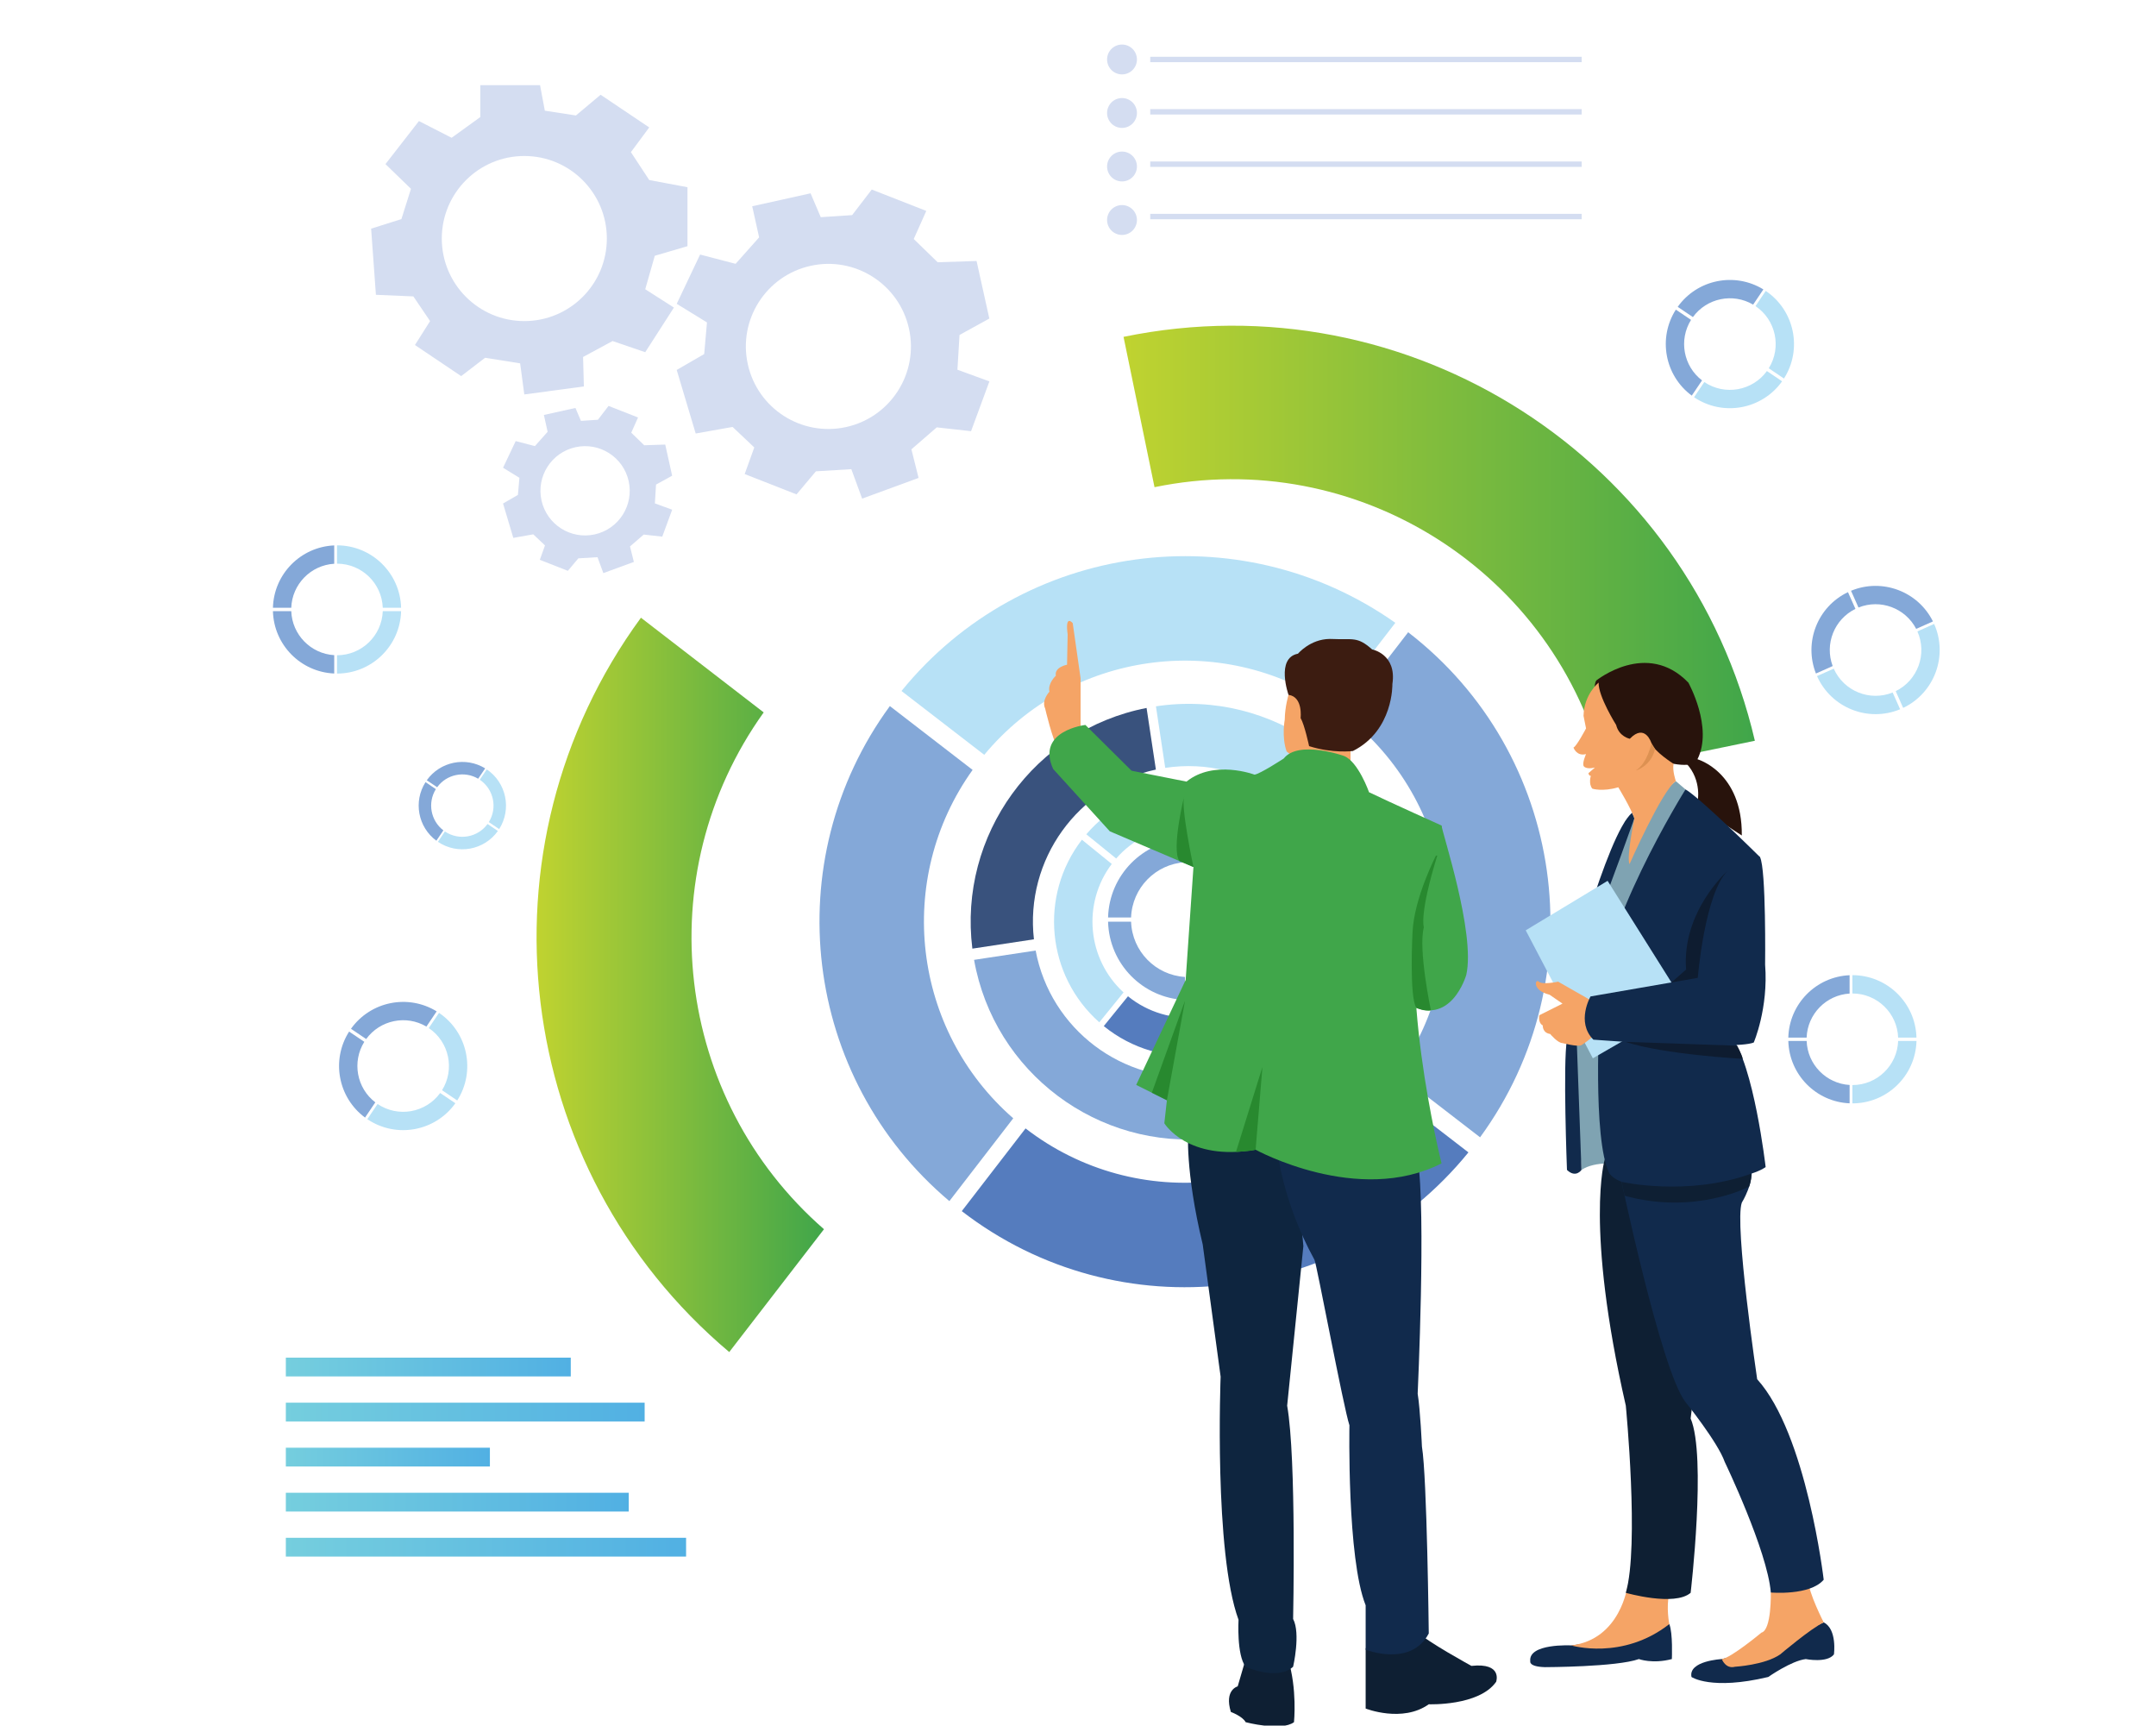 <?xml version="1.0" encoding="utf-8"?>
<!-- Generator: Adobe Illustrator 16.0.0, SVG Export Plug-In . SVG Version: 6.00 Build 0)  -->
<!DOCTYPE svg PUBLIC "-//W3C//DTD SVG 1.1//EN" "http://www.w3.org/Graphics/SVG/1.1/DTD/svg11.dtd">
<svg version="1.1" id="Layer_1" xmlns="http://www.w3.org/2000/svg" xmlns:xlink="http://www.w3.org/1999/xlink" x="0px" y="0px"
	 width="400px" height="320.086px" viewBox="0 0 400 320.086" enable-background="new 0 0 400 320.086" xml:space="preserve">
<g>
	<g>
		<defs>
			<rect id="SVGID_1_" x="34.41" y="-8.064" width="331.181" height="331.18"/>
		</defs>
		<clipPath id="SVGID_2_">
			<use xlink:href="#SVGID_1_"  overflow="visible"/>
		</clipPath>
		<g clip-path="url(#SVGID_2_)">
			<g>
				<g>
					<g>
						<path fill="#D4DDF1" d="M127.547,45.665V34.726l-7.097-1.331l-3.4-5.174l3.4-4.583l-9.018-6.062l-4.583,3.844l-5.766-0.888
							l-0.887-4.73H89.109v5.914l-5.322,3.844l-6.061-3.104l-6.209,7.983l4.73,4.583l-1.774,5.618l-5.618,1.774l0.887,12.27
							l6.948,0.296l3.104,4.58l-2.809,4.438l8.575,5.766l4.435-3.4l6.505,1.035l0.774,5.766l11.052-1.479l-0.148-5.47l5.47-2.957
							l6.062,2.07l5.322-8.279l-5.322-3.4l1.774-6.209L127.547,45.665z M97.276,59.559c-8.456,0-15.311-6.855-15.311-15.311
							c0-8.457,6.855-15.311,15.311-15.311s15.311,6.854,15.311,15.311C112.587,52.704,105.732,59.559,97.276,59.559z"/>
					</g>
				</g>
			</g>
			<g>
				<g>
					<g>
						<path fill="#D4DDF1" d="M183.55,59.09l-2.368-10.68l-7.216,0.238l-4.44-4.315l2.328-5.21l-10.117-3.965l-3.642,4.745
							l-5.821,0.382l-1.891-4.426l-10.825,2.4l1.281,5.773l-4.364,4.905l-6.589-1.718l-4.333,9.138l5.611,3.45l-0.516,5.869
							l-5.1,2.949l3.523,11.787l6.848-1.216l4.022,3.799l-1.781,4.94l9.619,3.772l3.594-4.28l6.575-0.398l2.004,5.461l10.47-3.836
							l-1.329-5.308l4.7-4.071l6.366,0.708l3.403-9.235l-5.932-2.167l0.388-6.446L183.55,59.09z M157.006,79.209
							c-8.255,1.831-16.432-3.377-18.263-11.632c-1.831-8.256,3.377-16.433,11.632-18.263c8.256-1.832,16.433,3.377,18.264,11.632
							C170.469,69.202,165.261,77.378,157.006,79.209z"/>
					</g>
				</g>
			</g>
			<g>
				<g>
					<g>
						<path fill="#D4DDF1" d="M124.703,88.242l-1.281-5.778l-3.903,0.129l-2.402-2.334l1.259-2.819l-5.473-2.145l-1.97,2.566
							l-3.149,0.207l-1.022-2.395l-5.855,1.299l0.693,3.123l-2.36,2.653l-3.565-0.93l-2.344,4.943l3.035,1.866l-0.279,3.175
							l-2.759,1.595l1.905,6.376l3.704-0.658l2.176,2.055l-0.964,2.672l5.204,2.041l1.944-2.315l3.556-0.215l1.085,2.954
							l5.663-2.075l-0.719-2.872l2.542-2.202l3.443,0.383l1.841-4.996l-3.209-1.172l0.21-3.487L124.703,88.242z M110.345,99.125
							c-4.465,0.991-8.889-1.827-9.879-6.292c-0.991-4.465,1.827-8.889,6.292-9.879c4.466-0.991,8.889,1.826,9.879,6.292
							C117.627,93.712,114.811,98.135,110.345,99.125z"/>
					</g>
				</g>
			</g>
		</g>
	</g>
	<g>
		<defs>
			<rect id="SVGID_3_" x="34.41" y="-8.064" width="331.181" height="331.18"/>
		</defs>
		<clipPath id="SVGID_4_">
			<use xlink:href="#SVGID_3_"  overflow="visible"/>
		</clipPath>
		<g clip-path="url(#SVGID_4_)">
			<line fill="none" x1="213.402" y1="11.031" x2="293.447" y2="11.031"/>
			<rect x="213.402" y="10.53" fill="#D4DDF1" width="80.045" height="1.001"/>
		</g>
	</g>
	<g>
		<defs>
			<rect id="SVGID_5_" x="34.41" y="-8.064" width="331.181" height="331.18"/>
		</defs>
		<clipPath id="SVGID_6_">
			<use xlink:href="#SVGID_5_"  overflow="visible"/>
		</clipPath>
		<g clip-path="url(#SVGID_6_)">
			<line fill="none" x1="213.402" y1="20.743" x2="293.447" y2="20.743"/>
			<rect x="213.402" y="20.242" fill="#D4DDF1" width="80.045" height="1.001"/>
		</g>
	</g>
	<g>
		<defs>
			<rect id="SVGID_7_" x="34.41" y="-8.064" width="331.181" height="331.18"/>
		</defs>
		<clipPath id="SVGID_8_">
			<use xlink:href="#SVGID_7_"  overflow="visible"/>
		</clipPath>
		<g clip-path="url(#SVGID_8_)">
			<line fill="none" x1="213.402" y1="30.455" x2="293.447" y2="30.455"/>
			<rect x="213.402" y="29.955" fill="#D4DDF1" width="80.045" height="1.001"/>
		</g>
	</g>
	<g>
		<defs>
			<rect id="SVGID_9_" x="34.41" y="-8.064" width="331.181" height="331.18"/>
		</defs>
		<clipPath id="SVGID_10_">
			<use xlink:href="#SVGID_9_"  overflow="visible"/>
		</clipPath>
		<g clip-path="url(#SVGID_10_)">
			<line fill="none" x1="213.402" y1="40.168" x2="293.447" y2="40.168"/>
			<rect x="213.402" y="39.667" fill="#D4DDF1" width="80.045" height="1.001"/>
		</g>
	</g>
	<g>
		<defs>
			<rect id="SVGID_11_" x="34.41" y="-8.064" width="331.181" height="331.18"/>
		</defs>
		<clipPath id="SVGID_12_">
			<use xlink:href="#SVGID_11_"  overflow="visible"/>
		</clipPath>
		<g clip-path="url(#SVGID_12_)">
			<circle fill="#D4DDF1" cx="208.165" cy="11.031" r="2.77"/>
		</g>
	</g>
	<g>
		<defs>
			<rect id="SVGID_13_" x="34.41" y="-8.064" width="331.181" height="331.18"/>
		</defs>
		<clipPath id="SVGID_14_">
			<use xlink:href="#SVGID_13_"  overflow="visible"/>
		</clipPath>
		<g clip-path="url(#SVGID_14_)">
			<circle fill="#D4DDF1" cx="208.165" cy="20.957" r="2.77"/>
		</g>
	</g>
	<g>
		<defs>
			<rect id="SVGID_15_" x="34.41" y="-8.064" width="331.181" height="331.18"/>
		</defs>
		<clipPath id="SVGID_16_">
			<use xlink:href="#SVGID_15_"  overflow="visible"/>
		</clipPath>
		<g clip-path="url(#SVGID_16_)">
			<circle fill="#D4DDF1" cx="208.165" cy="30.883" r="2.77"/>
		</g>
	</g>
	<g>
		<defs>
			<rect id="SVGID_17_" x="34.41" y="-8.064" width="331.181" height="331.18"/>
		</defs>
		<clipPath id="SVGID_18_">
			<use xlink:href="#SVGID_17_"  overflow="visible"/>
		</clipPath>
		<g clip-path="url(#SVGID_18_)">
			<circle fill="#D4DDF1" cx="208.165" cy="40.81" r="2.77"/>
		</g>
	</g>
	<g>
		<defs>
			<rect id="SVGID_19_" x="34.41" y="-8.064" width="331.181" height="331.18"/>
		</defs>
		<clipPath id="SVGID_20_">
			<use xlink:href="#SVGID_19_"  overflow="visible"/>
		</clipPath>
		<g clip-path="url(#SVGID_20_)">
			
				<linearGradient id="SVGID_21_" gradientUnits="userSpaceOnUse" x1="142.532" y1="-88.986" x2="195.395" y2="-88.986" gradientTransform="matrix(1 0 0 -1 -89.5 164.587)">
				<stop  offset="0" style="stop-color:#75CEDE"/>
				<stop  offset="1" style="stop-color:#51B0E3"/>
			</linearGradient>
			<rect x="53.032" y="251.831" fill="url(#SVGID_21_)" width="52.863" height="3.484"/>
		</g>
	</g>
	<g>
		<defs>
			<rect id="SVGID_22_" x="34.41" y="-8.064" width="331.181" height="331.18"/>
		</defs>
		<clipPath id="SVGID_23_">
			<use xlink:href="#SVGID_22_"  overflow="visible"/>
		</clipPath>
		<g clip-path="url(#SVGID_23_)">
			
				<linearGradient id="SVGID_24_" gradientUnits="userSpaceOnUse" x1="142.532" y1="-97.342" x2="209.102" y2="-97.342" gradientTransform="matrix(1 0 0 -1 -89.5 164.587)">
				<stop  offset="0" style="stop-color:#75CEDE"/>
				<stop  offset="1" style="stop-color:#51B0E3"/>
			</linearGradient>
			<rect x="53.032" y="260.187" fill="url(#SVGID_24_)" width="66.569" height="3.483"/>
		</g>
	</g>
	<g>
		<defs>
			<rect id="SVGID_25_" x="34.41" y="-8.064" width="331.181" height="331.18"/>
		</defs>
		<clipPath id="SVGID_26_">
			<use xlink:href="#SVGID_25_"  overflow="visible"/>
		</clipPath>
		<g clip-path="url(#SVGID_26_)">
			
				<linearGradient id="SVGID_27_" gradientUnits="userSpaceOnUse" x1="142.532" y1="-105.695" x2="180.39" y2="-105.695" gradientTransform="matrix(1 0 0 -1 -89.5 164.587)">
				<stop  offset="0" style="stop-color:#75CEDE"/>
				<stop  offset="1" style="stop-color:#51B0E3"/>
			</linearGradient>
			<rect x="53.032" y="268.54" fill="url(#SVGID_27_)" width="37.858" height="3.485"/>
		</g>
	</g>
	<g>
		<defs>
			<rect id="SVGID_28_" x="34.41" y="-8.064" width="331.181" height="331.18"/>
		</defs>
		<clipPath id="SVGID_29_">
			<use xlink:href="#SVGID_28_"  overflow="visible"/>
		</clipPath>
		<g clip-path="url(#SVGID_29_)">
			
				<linearGradient id="SVGID_30_" gradientUnits="userSpaceOnUse" x1="142.532" y1="-114.051" x2="206.148" y2="-114.051" gradientTransform="matrix(1 0 0 -1 -89.5 164.587)">
				<stop  offset="0" style="stop-color:#75CEDE"/>
				<stop  offset="1" style="stop-color:#51B0E3"/>
			</linearGradient>
			<rect x="53.032" y="276.896" fill="url(#SVGID_30_)" width="63.616" height="3.483"/>
		</g>
	</g>
	<g>
		<defs>
			<rect id="SVGID_31_" x="34.41" y="-8.064" width="331.181" height="331.18"/>
		</defs>
		<clipPath id="SVGID_32_">
			<use xlink:href="#SVGID_31_"  overflow="visible"/>
		</clipPath>
		<g clip-path="url(#SVGID_32_)">
			
				<linearGradient id="SVGID_33_" gradientUnits="userSpaceOnUse" x1="142.532" y1="-122.406" x2="216.788" y2="-122.406" gradientTransform="matrix(1 0 0 -1 -89.5 164.587)">
				<stop  offset="0" style="stop-color:#75CEDE"/>
				<stop  offset="1" style="stop-color:#51B0E3"/>
			</linearGradient>
			<rect x="53.032" y="285.25" fill="url(#SVGID_33_)" width="74.256" height="3.484"/>
		</g>
	</g>
	<g>
		<defs>
			<rect id="SVGID_34_" x="34.41" y="-8.064" width="331.181" height="331.18"/>
		</defs>
		<clipPath id="SVGID_35_">
			<use xlink:href="#SVGID_34_"  overflow="visible"/>
		</clipPath>
		<g clip-path="url(#SVGID_35_)">
			<path fill="#B7E1F6" d="M220.496,159.921c5.755,0,10.445,4.563,10.648,10.269h4.269c-0.207-8.063-6.808-14.532-14.917-14.532l0,0
				V159.921L220.496,159.921z"/>
			<path fill="#84A8D8" d="M219.848,159.94v-4.269c-7.812,0.335-14.066,6.673-14.268,14.518h4.268
				C210.044,164.7,214.391,160.27,219.848,159.94z"/>
			<path fill="#B7E1F6" d="M220.496,181.235L220.496,181.235v4.264l0,0c8.109,0,14.71-6.471,14.917-14.531h-4.269
				C230.941,176.672,226.251,181.235,220.496,181.235z"/>
			<path fill="#84A8D8" d="M209.848,170.967h-4.268c0.199,7.845,6.456,14.183,14.268,14.518v-4.27
				C214.391,180.888,210.044,176.458,209.848,170.967z"/>
			<path fill="#39527D" d="M231.721,157.135c7.471,6.062,8.752,16.922,3.008,24.543l5.539,4.494
				c8.223-10.682,6.471-26.03-4.057-34.572l0,0L231.721,157.135L231.721,157.135z"/>
			<path fill="#B7E1F6" d="M230.855,156.477l4.496-5.542c-10.492-7.791-25.285-6.151-33.808,3.818l5.538,4.493
				C213.119,152.329,223.43,151.157,230.855,156.477z"/>
			<path fill="#557CBE" d="M209.271,184.801L209.271,184.801l-4.49,5.533l0,0c10.527,8.543,25.908,7.094,34.667-3.152l-5.539-4.493
				C227.635,189.877,216.742,190.862,209.271,184.801z"/>
			<path fill="#B7E1F6" d="M206.264,160.257l-5.539-4.494c-8,10.394-6.557,25.207,3.229,33.868l4.497-5.543
				C201.715,177.918,200.738,167.588,206.264,160.257z"/>
			<path fill="#B7E1F6" d="M216.184,142.434c15.409-2.329,29.811,7.989,32.668,23.182l11.424-1.727
				c-3.814-21.499-24.104-36.153-45.817-32.871l0,0L216.184,142.434L216.184,142.434z"/>
			<path fill="#39527D" d="M214.45,142.752l-1.728-11.431c-20.777,4.058-34.958,23.558-32.321,44.643l11.423-1.729
				C190.132,159.46,199.979,145.839,214.45,142.752z"/>
			<path fill="#B7E1F6" d="M224.811,199.5L224.811,199.5l1.726,11.416l0,0c21.716-3.281,36.765-23.278,34.055-44.943l-11.423,1.727
				C250.927,183.058,240.219,197.172,224.811,199.5z"/>
			<path fill="#84A8D8" d="M192.142,176.319l-11.424,1.727c3.713,20.922,23.026,35.358,44.072,33.095l-1.729-11.431
				C208.324,201.038,194.891,190.936,192.142,176.319z"/>
			<path fill="#84A8D8" d="M249.421,132.62c20.709,15.973,24.92,45.402,9.823,66.5l15.352,11.842
				c21.629-29.578,15.842-71.176-13.342-93.685l0,0L249.421,132.62L249.421,132.62z"/>
			
				<linearGradient id="SVGID_36_" gradientUnits="userSpaceOnUse" x1="297.949" y1="62.801" x2="415.079" y2="62.801" gradientTransform="matrix(1 0 0 -1 -89.5 164.587)">
				<stop  offset="0" style="stop-color:#C0D330"/>
				<stop  offset="1" style="stop-color:#40A64A"/>
			</linearGradient>
			<path fill="url(#SVGID_36_)" d="M214.197,90.368c37.637-7.758,74.449,15.756,83.48,52.789l27.901-5.751
				c-12.216-52.434-64.095-85.854-117.13-74.921l0,0L214.197,90.368L214.197,90.368z"/>
			<path fill="#B7E1F6" d="M247.025,130.889l11.849-15.362c-29.032-20.47-69.127-15.023-91.619,12.645l15.352,11.841
				C198.549,120.809,226.488,116.933,247.025,130.889z"/>
			<path fill="#557CBE" d="M190.27,209.313L190.27,209.313l-11.833,15.342l0,0c29.183,22.508,70.887,17.538,94-10.895l-15.354-11.84
				C240.514,221.881,210.979,225.286,190.27,209.313z"/>
			<path fill="#84A8D8" d="M180.447,142.812l-15.353-11.841c-21.047,28.783-16.129,68.945,11.044,91.826l11.848-15.361
				C169.271,191.116,165.923,163.109,180.447,142.812z"/>
			
				<linearGradient id="SVGID_37_" gradientUnits="userSpaceOnUse" x1="189.047" y1="-18.102" x2="242.37" y2="-18.102" gradientTransform="matrix(1 0 0 -1 -89.5 164.587)">
				<stop  offset="0" style="stop-color:#C0D330"/>
				<stop  offset="1" style="stop-color:#40A64A"/>
			</linearGradient>
			<path fill="url(#SVGID_37_)" d="M141.686,132.146l-22.774-17.565c-31.221,42.696-23.927,102.275,16.382,136.216l17.576-22.787
				C125.107,203.801,120.141,162.254,141.686,132.146z"/>
			<g>
				<g>
					<g>
						
							<linearGradient id="SVGID_38_" gradientUnits="userSpaceOnUse" x1="-11" y1="0.243" x2="-9.201" y2="0.243" gradientTransform="matrix(1 0 0 -1 -89.5 164.587)">
							<stop  offset="0" style="stop-color:#C0D330"/>
							<stop  offset="1" style="stop-color:#40A64A"/>
						</linearGradient>
						<path fill="url(#SVGID_38_)" d="M-99.3,163.744h-0.599c-0.332,0-0.601,0.269-0.601,0.6c0,0.332,0.269,0.601,0.601,0.601h0.599
							c0.331,0,0.6-0.27,0.6-0.601C-98.7,164.012-98.968,163.744-99.3,163.744z"/>
						
							<linearGradient id="SVGID_39_" gradientUnits="userSpaceOnUse" x1="-8" y1="0.243" x2="-6.2" y2="0.243" gradientTransform="matrix(1 0 0 -1 -89.5 164.587)">
							<stop  offset="0" style="stop-color:#C0D330"/>
							<stop  offset="1" style="stop-color:#40A64A"/>
						</linearGradient>
						<path fill="url(#SVGID_39_)" d="M-96.3,163.744h-0.599c-0.331,0-0.601,0.269-0.601,0.6c0,0.332,0.27,0.601,0.601,0.601h0.599
							c0.332,0,0.601-0.27,0.601-0.601S-95.968,163.744-96.3,163.744z"/>
						
							<linearGradient id="SVGID_40_" gradientUnits="userSpaceOnUse" x1="-4.999" y1="0.243" x2="-3.2" y2="0.243" gradientTransform="matrix(1 0 0 -1 -89.5 164.587)">
							<stop  offset="0" style="stop-color:#C0D330"/>
							<stop  offset="1" style="stop-color:#40A64A"/>
						</linearGradient>
						<path fill="url(#SVGID_40_)" d="M-93.3,163.744h-0.599c-0.332,0-0.6,0.269-0.6,0.6c0,0.332,0.268,0.601,0.6,0.601h0.599
							c0.333,0,0.601-0.27,0.601-0.601S-92.968,163.744-93.3,163.744z"/>
						
							<linearGradient id="SVGID_41_" gradientUnits="userSpaceOnUse" x1="-2" y1="0.243" x2="15.4" y2="0.243" gradientTransform="matrix(1 0 0 -1 -89.5 164.587)">
							<stop  offset="0" style="stop-color:#C0D330"/>
							<stop  offset="1" style="stop-color:#40A64A"/>
						</linearGradient>
						<path fill="url(#SVGID_41_)" d="M-74.7,163.744h-16.199c-0.332,0-0.601,0.269-0.601,0.6c0,0.332,0.269,0.601,0.601,0.601
							H-74.7c0.331,0,0.601-0.27,0.601-0.601S-74.369,163.744-74.7,163.744z"/>
						
							<linearGradient id="SVGID_42_" gradientUnits="userSpaceOnUse" x1="-14" y1="-14.757" x2="22.001" y2="-14.757" gradientTransform="matrix(1 0 0 -1 -89.5 164.587)">
							<stop  offset="0" style="stop-color:#C0D330"/>
							<stop  offset="1" style="stop-color:#40A64A"/>
						</linearGradient>
						<path fill="url(#SVGID_42_)" d="M-68.699,182.944h-0.6v-2.999c-0.001-1.682-0.646-3.298-1.801-4.518v-11.084
							c-0.003-1.655-1.344-2.997-3-3h-26.4c-1.656,0.003-2.998,1.345-3,3v24.001c0.002,1.656,1.344,2.998,3,3h16.201v1.799
							c0.002,2.32,1.881,4.199,4.199,4.201h8.399c2.32-0.002,4.198-1.881,4.201-4.201v-9
							C-67.5,183.482-68.037,182.944-68.699,182.944z M-70.499,179.945v2.999h-10.8v-2.999c0-2.983,2.417-5.4,5.399-5.4
							C-72.918,174.544-70.499,176.961-70.499,179.945z M-102.3,164.343c0-0.993,0.806-1.8,1.8-1.8h26.4
							c0.994,0,1.801,0.807,1.801,1.8v1.8H-102.3V164.343z M-84.3,184.143v6.001h-16.2c-0.993,0-1.8-0.806-1.8-1.8v-21.001h30.001
							v7.075c-2.027-1.325-4.618-1.433-6.749-0.28c-2.13,1.154-3.455,3.383-3.452,5.807v2.999h-0.6
							C-83.763,182.944-84.3,183.482-84.3,184.143z M-68.699,185.344h-1.8c-0.333,0-0.601,0.268-0.601,0.6
							c0,0.331,0.268,0.601,0.601,0.601h1.8v1.199h-1.8c-0.333,0-0.601,0.268-0.601,0.601c0,0.331,0.268,0.601,0.601,0.601h1.8
							v1.199h-1.8c-0.333,0-0.601,0.269-0.601,0.601c0,0.331,0.268,0.6,0.601,0.6h1.8v1.201h-1.8c-0.333,0-0.601,0.268-0.601,0.598
							c0,0.333,0.268,0.601,0.601,0.601h1.739c-0.287,1.396-1.514,2.399-2.94,2.4H-80.1c-1.425-0.001-2.652-1.005-2.94-2.4h1.741
							c0.33,0,0.599-0.268,0.599-0.601c0-0.33-0.269-0.598-0.599-0.598H-83.1v-1.201h1.801c0.33,0,0.599-0.269,0.599-0.6
							c0-0.332-0.269-0.601-0.599-0.601H-83.1v-1.199h1.801c0.33,0,0.599-0.27,0.599-0.601s-0.269-0.601-0.599-0.601H-83.1v-1.199
							h1.801c0.33,0,0.599-0.269,0.599-0.601c0-0.331-0.269-0.6-0.599-0.6H-83.1v-1.201h14.4V185.344L-68.699,185.344z"/>
						
							<linearGradient id="SVGID_43_" gradientUnits="userSpaceOnUse" x1="11.801" y1="-25.258" x2="15.4" y2="-25.258" gradientTransform="matrix(1 0 0 -1 -89.5 164.587)">
							<stop  offset="0" style="stop-color:#C0D330"/>
							<stop  offset="1" style="stop-color:#40A64A"/>
						</linearGradient>
						<path fill="url(#SVGID_43_)" d="M-76.5,190.633v1.312c0,0.331,0.269,0.601,0.601,0.601c0.331,0,0.6-0.27,0.6-0.601v-1.312
							c0.826-0.29,1.322-1.135,1.174-1.998s-0.898-1.492-1.773-1.491c-0.876-0.001-1.625,0.629-1.773,1.491
							C-77.821,189.499-77.325,190.343-76.5,190.633z M-75.899,188.344c0.331,0,0.6,0.267,0.6,0.601c0,0.331-0.269,0.6-0.6,0.6
							c-0.332,0-0.601-0.269-0.601-0.6C-76.5,188.613-76.231,188.344-75.899,188.344z"/>
						
							<linearGradient id="SVGID_44_" gradientUnits="userSpaceOnUse" x1="-10.399" y1="-8.757" x2="-3.2" y2="-8.757" gradientTransform="matrix(1 0 0 -1 -89.5 164.587)">
							<stop  offset="0" style="stop-color:#C0D330"/>
							<stop  offset="1" style="stop-color:#40A64A"/>
						</linearGradient>
						<path fill="url(#SVGID_44_)" d="M-93.3,173.343c-0.331,0-0.599,0.269-0.599,0.6v1.801h-4.8v-4.801h2.399
							c0.332,0,0.601-0.269,0.601-0.6s-0.269-0.6-0.601-0.6H-98.7c-0.662,0-1.2,0.537-1.2,1.2v4.8c0,0.662,0.536,1.2,1.2,1.2h4.8
							c0.662,0,1.2-0.538,1.2-1.2v-1.801C-92.7,173.612-92.968,173.343-93.3,173.343z"/>
						
							<linearGradient id="SVGID_45_" gradientUnits="userSpaceOnUse" x1="-8.594" y1="-7.558" x2="-3.199" y2="-7.558" gradientTransform="matrix(1 0 0 -1 -89.5 164.587)">
							<stop  offset="0" style="stop-color:#C0D330"/>
							<stop  offset="1" style="stop-color:#40A64A"/>
						</linearGradient>
						<path fill="url(#SVGID_45_)" d="M-97.076,172.32c-0.235-0.228-0.609-0.225-0.841,0.007c-0.231,0.231-0.235,0.606-0.007,0.841
							l1.2,1.201c0.112,0.112,0.266,0.176,0.424,0.176h0.027c0.168-0.009,0.326-0.086,0.434-0.216l3-3.601
							c0.138-0.164,0.176-0.389,0.103-0.591c-0.074-0.201-0.25-0.348-0.461-0.384c-0.211-0.037-0.426,0.041-0.563,0.207l-2.58,3.096
							L-97.076,172.32z"/>
						
							<linearGradient id="SVGID_46_" gradientUnits="userSpaceOnUse" x1="-10.399" y1="-18.957" x2="-3.2" y2="-18.957" gradientTransform="matrix(1 0 0 -1 -89.5 164.587)">
							<stop  offset="0" style="stop-color:#C0D330"/>
							<stop  offset="1" style="stop-color:#40A64A"/>
						</linearGradient>
						<path fill="url(#SVGID_46_)" d="M-93.3,183.544c-0.331,0-0.599,0.268-0.599,0.599v1.801h-4.8v-4.8h2.399
							c0.332,0,0.601-0.269,0.601-0.6c0-0.333-0.269-0.6-0.601-0.6H-98.7c-0.662,0-1.2,0.536-1.2,1.199v4.8
							c0,0.661,0.536,1.2,1.2,1.2h4.8c0.662,0,1.2-0.539,1.2-1.2v-1.801C-92.7,183.813-92.968,183.544-93.3,183.544z"/>
						
							<linearGradient id="SVGID_47_" gradientUnits="userSpaceOnUse" x1="-8.594" y1="-17.757" x2="-3.199" y2="-17.757" gradientTransform="matrix(1 0 0 -1 -89.5 164.587)">
							<stop  offset="0" style="stop-color:#C0D330"/>
							<stop  offset="1" style="stop-color:#40A64A"/>
						</linearGradient>
						<path fill="url(#SVGID_47_)" d="M-97.076,182.52c-0.235-0.228-0.609-0.224-0.841,0.007c-0.231,0.232-0.235,0.606-0.007,0.842
							l1.2,1.2c0.112,0.113,0.266,0.175,0.424,0.175h0.027c0.168-0.007,0.326-0.085,0.434-0.215l3-3.6
							c0.138-0.165,0.176-0.39,0.103-0.591c-0.074-0.202-0.25-0.349-0.461-0.386c-0.211-0.035-0.426,0.042-0.563,0.208l-2.58,3.096
							L-97.076,182.52z"/>
						
							<linearGradient id="SVGID_48_" gradientUnits="userSpaceOnUse" x1="-1.399" y1="-6.356" x2="4.601" y2="-6.356" gradientTransform="matrix(1 0 0 -1 -89.5 164.587)">
							<stop  offset="0" style="stop-color:#C0D330"/>
							<stop  offset="1" style="stop-color:#40A64A"/>
						</linearGradient>
						<path fill="url(#SVGID_48_)" d="M-90.3,171.543h4.8c0.331,0,0.601-0.269,0.601-0.6c0-0.332-0.27-0.601-0.601-0.601h-4.8
							c-0.332,0-0.599,0.27-0.599,0.601S-90.631,171.543-90.3,171.543z"/>
						
							<linearGradient id="SVGID_49_" gradientUnits="userSpaceOnUse" x1="-1.399" y1="-9.356" x2="7.601" y2="-9.356" gradientTransform="matrix(1 0 0 -1 -89.5 164.587)">
							<stop  offset="0" style="stop-color:#C0D330"/>
							<stop  offset="1" style="stop-color:#40A64A"/>
						</linearGradient>
						<path fill="url(#SVGID_49_)" d="M-81.899,173.943c0-0.331-0.269-0.6-0.601-0.6h-7.8c-0.332,0-0.599,0.269-0.599,0.6
							c0,0.332,0.269,0.6,0.599,0.6h7.8C-82.168,174.544-81.899,174.275-81.899,173.943z"/>
						
							<linearGradient id="SVGID_50_" gradientUnits="userSpaceOnUse" x1="-1.399" y1="-16.558" x2="4.601" y2="-16.558" gradientTransform="matrix(1 0 0 -1 -89.5 164.587)">
							<stop  offset="0" style="stop-color:#C0D330"/>
							<stop  offset="1" style="stop-color:#40A64A"/>
						</linearGradient>
						<path fill="url(#SVGID_50_)" d="M-85.5,180.544h-4.8c-0.332,0-0.599,0.269-0.599,0.6s0.269,0.601,0.599,0.601h4.8
							c0.331,0,0.601-0.27,0.601-0.601S-85.169,180.544-85.5,180.544z"/>
						
							<linearGradient id="SVGID_51_" gradientUnits="userSpaceOnUse" x1="-1.399" y1="-19.557" x2="4" y2="-19.557" gradientTransform="matrix(1 0 0 -1 -89.5 164.587)">
							<stop  offset="0" style="stop-color:#C0D330"/>
							<stop  offset="1" style="stop-color:#40A64A"/>
						</linearGradient>
						<path fill="url(#SVGID_51_)" d="M-86.1,183.544h-4.2c-0.332,0-0.6,0.268-0.6,0.599s0.269,0.601,0.6,0.601h4.2
							c0.332,0,0.6-0.27,0.6-0.601C-85.5,183.813-85.769,183.544-86.1,183.544z"/>
					</g>
				</g>
			</g>
		</g>
	</g>
	<g>
		<defs>
			<rect id="SVGID_52_" x="34.41" y="-8.064" width="331.181" height="331.18"/>
		</defs>
		<clipPath id="SVGID_53_">
			<use xlink:href="#SVGID_52_"  overflow="visible"/>
		</clipPath>
		<g clip-path="url(#SVGID_53_)">
			<g>
				<path fill="#B7E1F6" d="M62.526,104.556c4.587,0,8.325,3.636,8.488,8.184h3.4c-0.164-6.425-5.424-11.583-11.889-11.583l0,0
					L62.526,104.556L62.526,104.556z"/>
				<path fill="#84A8D8" d="M62.008,104.571v-3.402c-6.226,0.267-11.211,5.318-11.371,11.571h3.401
					C54.195,108.364,57.66,104.833,62.008,104.571z"/>
				<path fill="#B7E1F6" d="M62.526,121.544L62.526,121.544v3.398l0,0c6.464,0,11.725-5.157,11.889-11.582h-3.4
					C70.851,117.907,67.113,121.544,62.526,121.544z"/>
				<path fill="#84A8D8" d="M54.038,113.36h-3.401c0.16,6.252,5.146,11.304,11.371,11.57v-3.402
					C57.66,121.267,54.195,117.735,54.038,113.36z"/>
			</g>
		</g>
	</g>
	<g>
		<defs>
			<rect id="SVGID_54_" x="34.41" y="-8.064" width="331.181" height="331.18"/>
		</defs>
		<clipPath id="SVGID_55_">
			<use xlink:href="#SVGID_54_"  overflow="visible"/>
		</clipPath>
		<g clip-path="url(#SVGID_55_)">
			<g>
				<path fill="#B7E1F6" d="M343.672,184.282c4.588,0,8.326,3.637,8.488,8.186h3.4c-0.164-6.426-5.425-11.584-11.89-11.584l0,0
					L343.672,184.282L343.672,184.282z"/>
				<path fill="#84A8D8" d="M343.154,184.299v-3.403c-6.227,0.269-11.211,5.317-11.371,11.571h3.399
					C335.341,188.092,338.807,184.561,343.154,184.299z"/>
				<path fill="#B7E1F6" d="M343.672,201.271L343.672,201.271v3.397l0,0c6.465,0,11.726-5.158,11.891-11.582h-3.401
					C351.998,197.635,348.26,201.271,343.672,201.271z"/>
				<path fill="#84A8D8" d="M335.184,193.086h-3.399c0.16,6.254,5.146,11.305,11.371,11.572v-3.404
					C338.807,200.993,335.341,197.461,335.184,193.086z"/>
			</g>
		</g>
	</g>
	<g>
		<defs>
			<rect id="SVGID_56_" x="34.41" y="-8.064" width="331.181" height="331.18"/>
		</defs>
		<clipPath id="SVGID_57_">
			<use xlink:href="#SVGID_56_"  overflow="visible"/>
		</clipPath>
		<g clip-path="url(#SVGID_57_)">
			<g>
				<path fill="#B7E1F6" d="M325.696,56.781c3.804,2.565,4.868,7.67,2.461,11.531l2.818,1.902c3.457-5.418,1.979-12.636-3.38-16.25
					l0,0L325.696,56.781L325.696,56.781z"/>
				<path fill="#84A8D8" d="M325.258,56.505l1.902-2.821c-5.311-3.26-12.269-1.86-15.896,3.234l2.818,1.901
					C316.659,55.281,321.507,54.291,325.258,56.505z"/>
				<path fill="#B7E1F6" d="M316.196,70.866L316.196,70.866l-1.9,2.818l0,0c5.36,3.614,12.605,2.28,16.334-2.955l-2.819-1.901
					C325.133,72.506,320,73.431,316.196,70.866z"/>
				<path fill="#84A8D8" d="M313.736,59.334l-2.82-1.902c-3.363,5.273-2.055,12.249,2.957,15.951l1.903-2.821
					C312.318,67.915,311.42,63.049,313.736,59.334z"/>
			</g>
		</g>
	</g>
	<g>
		<defs>
			<rect id="SVGID_58_" x="34.41" y="-8.064" width="331.181" height="331.18"/>
		</defs>
		<clipPath id="SVGID_59_">
			<use xlink:href="#SVGID_58_"  overflow="visible"/>
		</clipPath>
		<g clip-path="url(#SVGID_59_)">
			<g>
				<path fill="#B7E1F6" d="M89.014,144.638c2.591,1.747,3.316,5.225,1.676,7.855l1.92,1.295c2.354-3.691,1.349-8.608-2.302-11.07
					l0,0L89.014,144.638L89.014,144.638z"/>
				<path fill="#84A8D8" d="M88.715,144.448l1.296-1.922c-3.617-2.22-8.357-1.266-10.83,2.204l1.921,1.296
					C82.857,143.615,86.16,142.94,88.715,144.448z"/>
				<path fill="#B7E1F6" d="M82.542,154.231L82.542,154.231l-1.294,1.92l0,0c3.651,2.463,8.586,1.553,11.126-2.013l-1.92-1.295
					C88.629,155.35,85.133,155.979,82.542,154.231z"/>
				<path fill="#84A8D8" d="M80.866,146.376l-1.92-1.295c-2.292,3.592-1.4,8.344,2.014,10.866l1.296-1.922
					C79.9,152.222,79.288,148.907,80.866,146.376z"/>
			</g>
		</g>
	</g>
	<g>
		<defs>
			<rect id="SVGID_60_" x="34.41" y="-8.064" width="331.181" height="331.18"/>
		</defs>
		<clipPath id="SVGID_61_">
			<use xlink:href="#SVGID_60_"  overflow="visible"/>
		</clipPath>
		<g clip-path="url(#SVGID_61_)">
			<g>
				<path fill="#B7E1F6" d="M79.55,190.698c3.803,2.563,4.868,7.668,2.46,11.53l2.819,1.901c3.457-5.42,1.979-12.637-3.379-16.25
					l0,0L79.55,190.698L79.55,190.698z"/>
				<path fill="#84A8D8" d="M79.111,190.42l1.903-2.82c-5.311-3.26-12.268-1.859-15.897,3.234l2.819,1.9
					C70.513,189.196,75.36,188.206,79.111,190.42z"/>
				<path fill="#B7E1F6" d="M70.05,204.782L70.05,204.782l-1.9,2.816l0,0c5.359,3.615,12.604,2.279,16.333-2.955l-2.819-1.9
					C78.986,206.42,73.854,207.347,70.05,204.782z"/>
				<path fill="#84A8D8" d="M67.589,193.249l-2.819-1.9c-3.363,5.273-2.055,12.25,2.957,15.951l1.903-2.821
					C66.172,201.831,65.273,196.965,67.589,193.249z"/>
			</g>
		</g>
	</g>
	<g>
		<defs>
			<rect id="SVGID_62_" x="34.41" y="-8.064" width="331.181" height="331.18"/>
		</defs>
		<clipPath id="SVGID_63_">
			<use xlink:href="#SVGID_62_"  overflow="visible"/>
		</clipPath>
		<g clip-path="url(#SVGID_63_)">
			<g>
				<path fill="#B7E1F6" d="M355.732,117.119c1.865,4.19,0.063,9.084-4.024,11.083l1.383,3.106
					c5.803-2.763,8.375-9.666,5.747-15.571l0,0L355.732,117.119L355.732,117.119z"/>
				<path fill="#84A8D8" d="M355.507,116.652l3.109-1.384c-2.775-5.579-9.419-8.079-15.196-5.683l1.384,3.107
					C348.865,111.057,353.5,112.787,355.507,116.652z"/>
				<path fill="#B7E1F6" d="M340.213,124.028L340.213,124.028l-3.104,1.383l0,0c2.63,5.905,9.479,8.612,15.417,6.15l-1.384-3.107
					C346.92,130.154,342.078,128.22,340.213,124.028z"/>
				<path fill="#84A8D8" d="M344.237,112.945l-1.385-3.107c-5.646,2.689-8.232,9.298-5.944,15.094l3.107-1.384
					C338.487,119.47,340.304,114.868,344.237,112.945z"/>
			</g>
		</g>
	</g>
	<g>
		<defs>
			<rect id="SVGID_64_" x="34.41" y="-8.064" width="331.181" height="331.18"/>
		</defs>
		<clipPath id="SVGID_65_">
			<use xlink:href="#SVGID_64_"  overflow="visible"/>
		</clipPath>
		<g clip-path="url(#SVGID_65_)">
			<g>
				<path fill="#7FA3B2" d="M301.559,152.255l9.36-7.355l1.793,1.53l-5.656,18.169l-6.208,39.765l-0.32,11.547
					c0,0-4.532-0.639-7.121,1.103l-1.516-24.235l4.596-25.138L301.559,152.255z"/>
			</g>
			<g>
				<path fill="#F5A466" d="M200.479,135.504v-9.699l-1.46-10.22c0,0-1.459-1.773-0.938,2.085l-0.112,5.632
					c0,0-2.391,0.428-2.078,2.039c0,0-1.547,1.402-1.19,2.967c0,0-1.521,1.564-0.791,3.129c0,0,1.355,5.84,2.398,7.404
					C196.307,138.841,198.08,138.632,200.479,135.504z"/>
			</g>
			<g>
				<path fill="#0E1F33" d="M231.107,307.745l-1.479,5.063c0,0-2.532,0.633-1.267,4.747c0,0,2.166,0.792,2.744,1.898
					c0,0,6.592,1.741,8.967,0c0,0,0.633-6.172-1.107-11.711h-7.857V307.745z"/>
			</g>
			<g>
				<path fill="#0E1F33" d="M253.367,306.004v10.918c0,0,6.805,2.69,11.71-0.791c0,0,9.337,0.359,12.502-4.172
					c0,0,1.267-3.582-4.589-2.949c0,0-8.389-4.59-9.813-6.172C263.18,302.838,253.367,303.472,253.367,306.004z"/>
			</g>
			<g>
				<path fill="#0E253F" d="M220.449,209.784c0,0-0.633,7.279,2.689,21.049l3.324,24.528c0,0-1.268,32.601,3.323,45.103
					c0,0-0.384,6.488,1.313,8.705c0,0,5.809,2.689,8.813,0c0,0,1.425-6.172,0-8.862c0,0,0.634-29.751-1.106-39.563l3.006-29.593
					l-1.898-21.364h-19.465V209.784z"/>
			</g>
			<g>
				<path fill="#112A4C" d="M236.908,212.95c0,0,0.949,9.811,6.963,20.73c0.391,0.707,5.381,27.378,6.488,30.701
					c0,0-0.476,24.688,3.008,33.392v8.229c0,0,8.388,3.322,11.71-3.008c0,0-0.316-28.959-1.267-34.656c0,0-0.315-6.965-0.791-9.813
					c0,0,1.582-34.025,0-43.521l-15.352-6.487L236.908,212.95z"/>
			</g>
			<g>
				<path fill="#112A4C" d="M319.438,307.745c0,0-6.252,0.315-5.617,3.322c0,0,3.64,2.532,14.241,0c0,0,4.273-3.007,6.964-3.322
					c0,0,3.957,0.793,5.223-0.869c0,0,0.634-4.67-1.898-5.937l-10.604,4.864L319.438,307.745z"/>
			</g>
			<g>
				<path fill="#112A4C" d="M291.507,305.211c0,0-8.019-0.422-7.597,2.955c0,0-0.316,0.996,2.742,1.078c0,0,13.293-0.022,17.408-1.5
					c0,0,2.531,0.948,6.118,0c0,0,0.211-4.854-0.475-6.488l-6.277,1.106l-4.536,1.899L291.507,305.211z"/>
			</g>
			<g>
				<path fill="#F5A466" d="M301.951,294.165c0,0-1.268,9.939-10.444,11.047c0,0,9.495,2.85,18.198-3.955c0,0-0.633-3.055,0-5.801
					L301.951,294.165z"/>
			</g>
			<g>
				<path fill="#F5A466" d="M328.538,295.4c0,0,0.158,6.963-1.74,7.438c0,0-5.698,4.746-7.358,4.906c0,0,0.712,1.897,2.452,1.424
					c0,0,5.538-0.313,8.388-2.293c0,0,5.696-4.828,8.07-5.937c0,0-2.85-5.539-2.85-7.755
					C335.5,293.185,330.12,292.868,328.538,295.4z"/>
			</g>
			<g>
				<path fill="#0E1F33" d="M297.716,215.095c0,0-3.698,12.256,3.918,45.647c0,0,2.532,26.064,0,34.713c0,0,9.021,2.588,12.028,0
					c0,0,2.976-25.332,0-32.34l1.322-10.92l-9.523-28.802C305.461,223.395,305.152,213.732,297.716,215.095z"/>
			</g>
			<g>
				<path fill="#112A4C" d="M300.525,217.715c0,0,7.598,36.469,12.187,42.359c0,0,6.015,7.473,7.28,11.112
					c0,0,7.912,16.458,8.546,24.213c0,0,7.279,0.634,9.812-2.374c0,0-3.166-27.061-12.344-37.189c0,0-4.271-28.803-2.849-32.758
					c0,0,2.374-3.799,1.741-6.807C324.898,216.272,307.489,213.143,300.525,217.715z"/>
			</g>
			<g>
				<path fill="#F5A466" d="M239.057,128.889c0,0-0.668,2.187-0.699,4.606c0,0-0.613,3.194,0.352,5.897l1.501,1.224l10.349,0.941
					v-3.226l-8.332-12.094L239.057,128.889z"/>
			</g>
			<g>
				<g>
					<path fill="#40A64A" d="M249.313,140.213c0,0-8.389-2.991-11.146,0.485c0,0-4.457,2.91-5.428,2.991
						c0,0-7.518-2.829-12.611,1.294l-10.188-2.021l-8.568-8.489c0,0-9.216,1.051-5.982,8.165l10.509,11.562l15.522,6.63
						l-1.444,20.943l-9.18,19.467l5.697,2.848l-0.475,4.272c0,0,4.271,7.121,16.934,4.905c0,0,18.99,10.445,34.499,2.531
						c0,0-9.021-35.924-2.849-52.697c0,0,3.322-6.806,2.849-9.97c0,0-9.495-4.274-13.451-6.173
						C254,146.957,251.971,141.201,249.313,140.213z"/>
				</g>
			</g>
			<g>
				<path fill="#40A64A" d="M267.451,153.13c0.031,1.108,6.33,19.939,4.589,27.695c0,0-2.849,10.043-10.919,5.338l-0.633-21.322
					L267.451,153.13z"/>
			</g>
			<g>
				<path fill="#28130C" d="M296.148,126.238c0,0,9.39-7.608,17.091,0.384c0,0,4.643,8.308,1.688,14.216
					c0,0-0.211,1.583-4.432,0.844l-5.804,0.196l-5.695-5.05C298.997,136.828,294.777,128.52,296.148,126.238"/>
			</g>
			<g>
				<path fill="#28130C" d="M314.928,140.838c0,0,8.335,2.321,8.229,14.138c0,0-7.809-4.959-8.229-6.12c0,0,0.949-4.047-2.109-7.298
					C312.817,141.558,313.873,139.466,314.928,140.838z"/>
			</g>
			<g>
				<path fill="#010101" d="M310.879,182.131l0.005-0.045c0.017-0.203,1.71-20.299,3.592-23.122l0.072-0.108l-0.007,0.13
					l-1.162,22.818l-0.029,0.004L310.879,182.131z M314.463,159.122c-1.801,3.132-3.416,21.88-3.505,22.925l2.354-0.307
					L314.463,159.122z"/>
			</g>
			<g>
				<path fill="#112A4C" d="M326.533,158.984c0,0-11.078-10.972-13.821-12.555c0,0-16.563,26.479-15.93,40.987
					c0,0-1.372,23.896,1.793,30.228c0,0,1.688,2.849,9.071,2.319c0,0,15.595-0.422,19.932-3.48c0,0-2.205-19.096-6.426-24.266
					C321.152,192.217,323.79,162.465,326.533,158.984z"/>
			</g>
			<g>
				<path fill="#112A4C" d="M303.217,151.81c0,0-4.959,13.927-5.803,15.614c0,0-5.316,7.914-3.396,17.093h-3.672
					c0,0,7.719-29.846,12.457-33.755L303.217,151.81z"/>
			</g>
			<g>
				<path fill="#112A4C" d="M292.563,193.971l0.844,23.041c0,0-1.049,1.582-2.688,0c0,0-0.771-19.938,0-24.16
					C290.719,192.852,292.034,192.347,292.563,193.971z"/>
			</g>
			<g>
				<path fill="#3C1C11" d="M239.057,128.889c0,0-2.424-6.847,1.758-7.635c0,0,2.248-2.697,5.877-2.734
					c0.141-0.002,0.281,0.001,0.426,0.008c3.878,0.182,4.665-0.546,7.453,1.938c0,0,4.604,0.849,3.756,6.423
					c0,0,0.242,8.604-7.331,12.422c0,0-3.759,0.485-8.12-0.909c0,0-0.848-3.999-1.576-5.211
					C241.298,133.19,241.784,129.252,239.057,128.889z"/>
			</g>
			<g>
				<path fill="#F5A466" d="M296.591,126.622c0,0-2.708,2.146-2.801,6.16c0,0,0.278,1.401,0.467,2.334c0,0-1.772,3.36-2.334,3.547
					c0,0,0.562,1.681,2.334,1.214c0,0-0.778,1.716-0.424,2.258c0,0,0.422,0.646,2.071,0.237l-1.207,1.051
					c0,0,0.08,0.527,0.449,0.475c0,0-0.477,1.53,0.289,2.4c0,0,1.898,0.606,4.801-0.264c0,0,2.398,3.93,2.979,5.775
					c0,0-1.477,7.122-0.897,8.493c0,0,6.067-13.768,8.601-15.403c0,0-0.687-1.951-0.423-3.218c0,0-3.692-2.321-4.114-3.851
					c0,0-1.159-3.745-4.009-0.792c0,0-2.005-0.385-2.532-2.566C299.841,134.473,296.506,129.181,296.591,126.622z"/>
			</g>
			<g>
				<path fill="#DD9152" d="M306.382,137.831c0,0-0.646,3.644-2.903,5.104c0,0,2.873-0.8,3.577-4.02L306.382,137.831z"/>
			</g>
			<g>
				<polygon fill="#B7E1F6" points="283.064,172.566 298.258,163.388 312.712,186.388 295.516,196.305 				"/>
			</g>
			<g>
				<path fill="#F5A466" d="M294.826,185.37l-5.746-3.279c0,0-2.954,0.633-3.588,0c-0.633-0.633-1.371,1.582,2.005,2.427
					l2.392,1.646l-4.291,2.151c0,0-0.315,1.371,0.635,1.899c0,0-0.105,1.371,1.371,1.582c0,0,1.406,1.688,2.285,1.688
					c0,0,2.567,0.669,3.411,0.438c0,0,1.202-0.647,3.187-2.547C296.484,191.374,295.796,187.09,294.826,185.37z"/>
			</g>
			<g>
				<path fill="#112A4C" d="M314.984,181.385l-19.892,3.447c0,0-2.743,4.748,0.527,8.02c0,0,26.165,2.004,29.752,0.527
					c0,0,2.742-6.332,2.109-14.455c0,0,0.212-17.725-0.949-19.939c0,0-8.315-4.113-10.551,5.381L314.984,181.385z"/>
			</g>
			<g>
				<path fill="#0E1C30" d="M310.101,182.232l4.885-0.849c0,0,1.263-15.576,5.53-19.844c0,0-8.531,7.516-7.697,18.307
					L310.101,182.232z"/>
			</g>
			<g>
				<path fill="#0E1C30" d="M301.559,193.256l20.705,0.715c0,0,0.911,1.568,1.06,2.434
					C323.322,196.404,308.765,195.633,301.559,193.256z"/>
			</g>
			<g>
				<path fill="#0E1F33" d="M300.848,219.223c0,0,12.155,2.765,24.031-1.508c0,0,0.125,1.107-0.365,2.388
					c0,0-9.932,5.332-23.106,1.694L300.848,219.223z"/>
			</g>
			<g>
				<g>
					<path fill="#28892F" d="M221.42,160.829c0,0-2.396-11.224-1.719-13.155c0,0-2.436,9.911-0.879,12.046L221.42,160.829z"/>
				</g>
			</g>
			<g>
				<g>
					<polygon fill="#28892F" points="216.493,204.086 219.861,185.6 213.7,202.69 					"/>
				</g>
			</g>
			<g>
				<g>
					<path fill="#28892F" d="M232.952,213.266l1.266-15.352l-4.909,15.756C229.309,213.67,232.443,213.508,232.952,213.266z"/>
				</g>
			</g>
			<g>
				<g>
					<path fill="#28892F" d="M266.417,158.709c0,0-4.065,7.831-4.354,14.25c0,0-0.631,12.022,0.715,13.994
						c0,0,1.453,0.689,2.697,0.463c0,0-2.393-11.301-1.31-15.426c0,0-0.896-2.32,2.495-13.282"/>
				</g>
			</g>
		</g>
	</g>
</g>
</svg>

